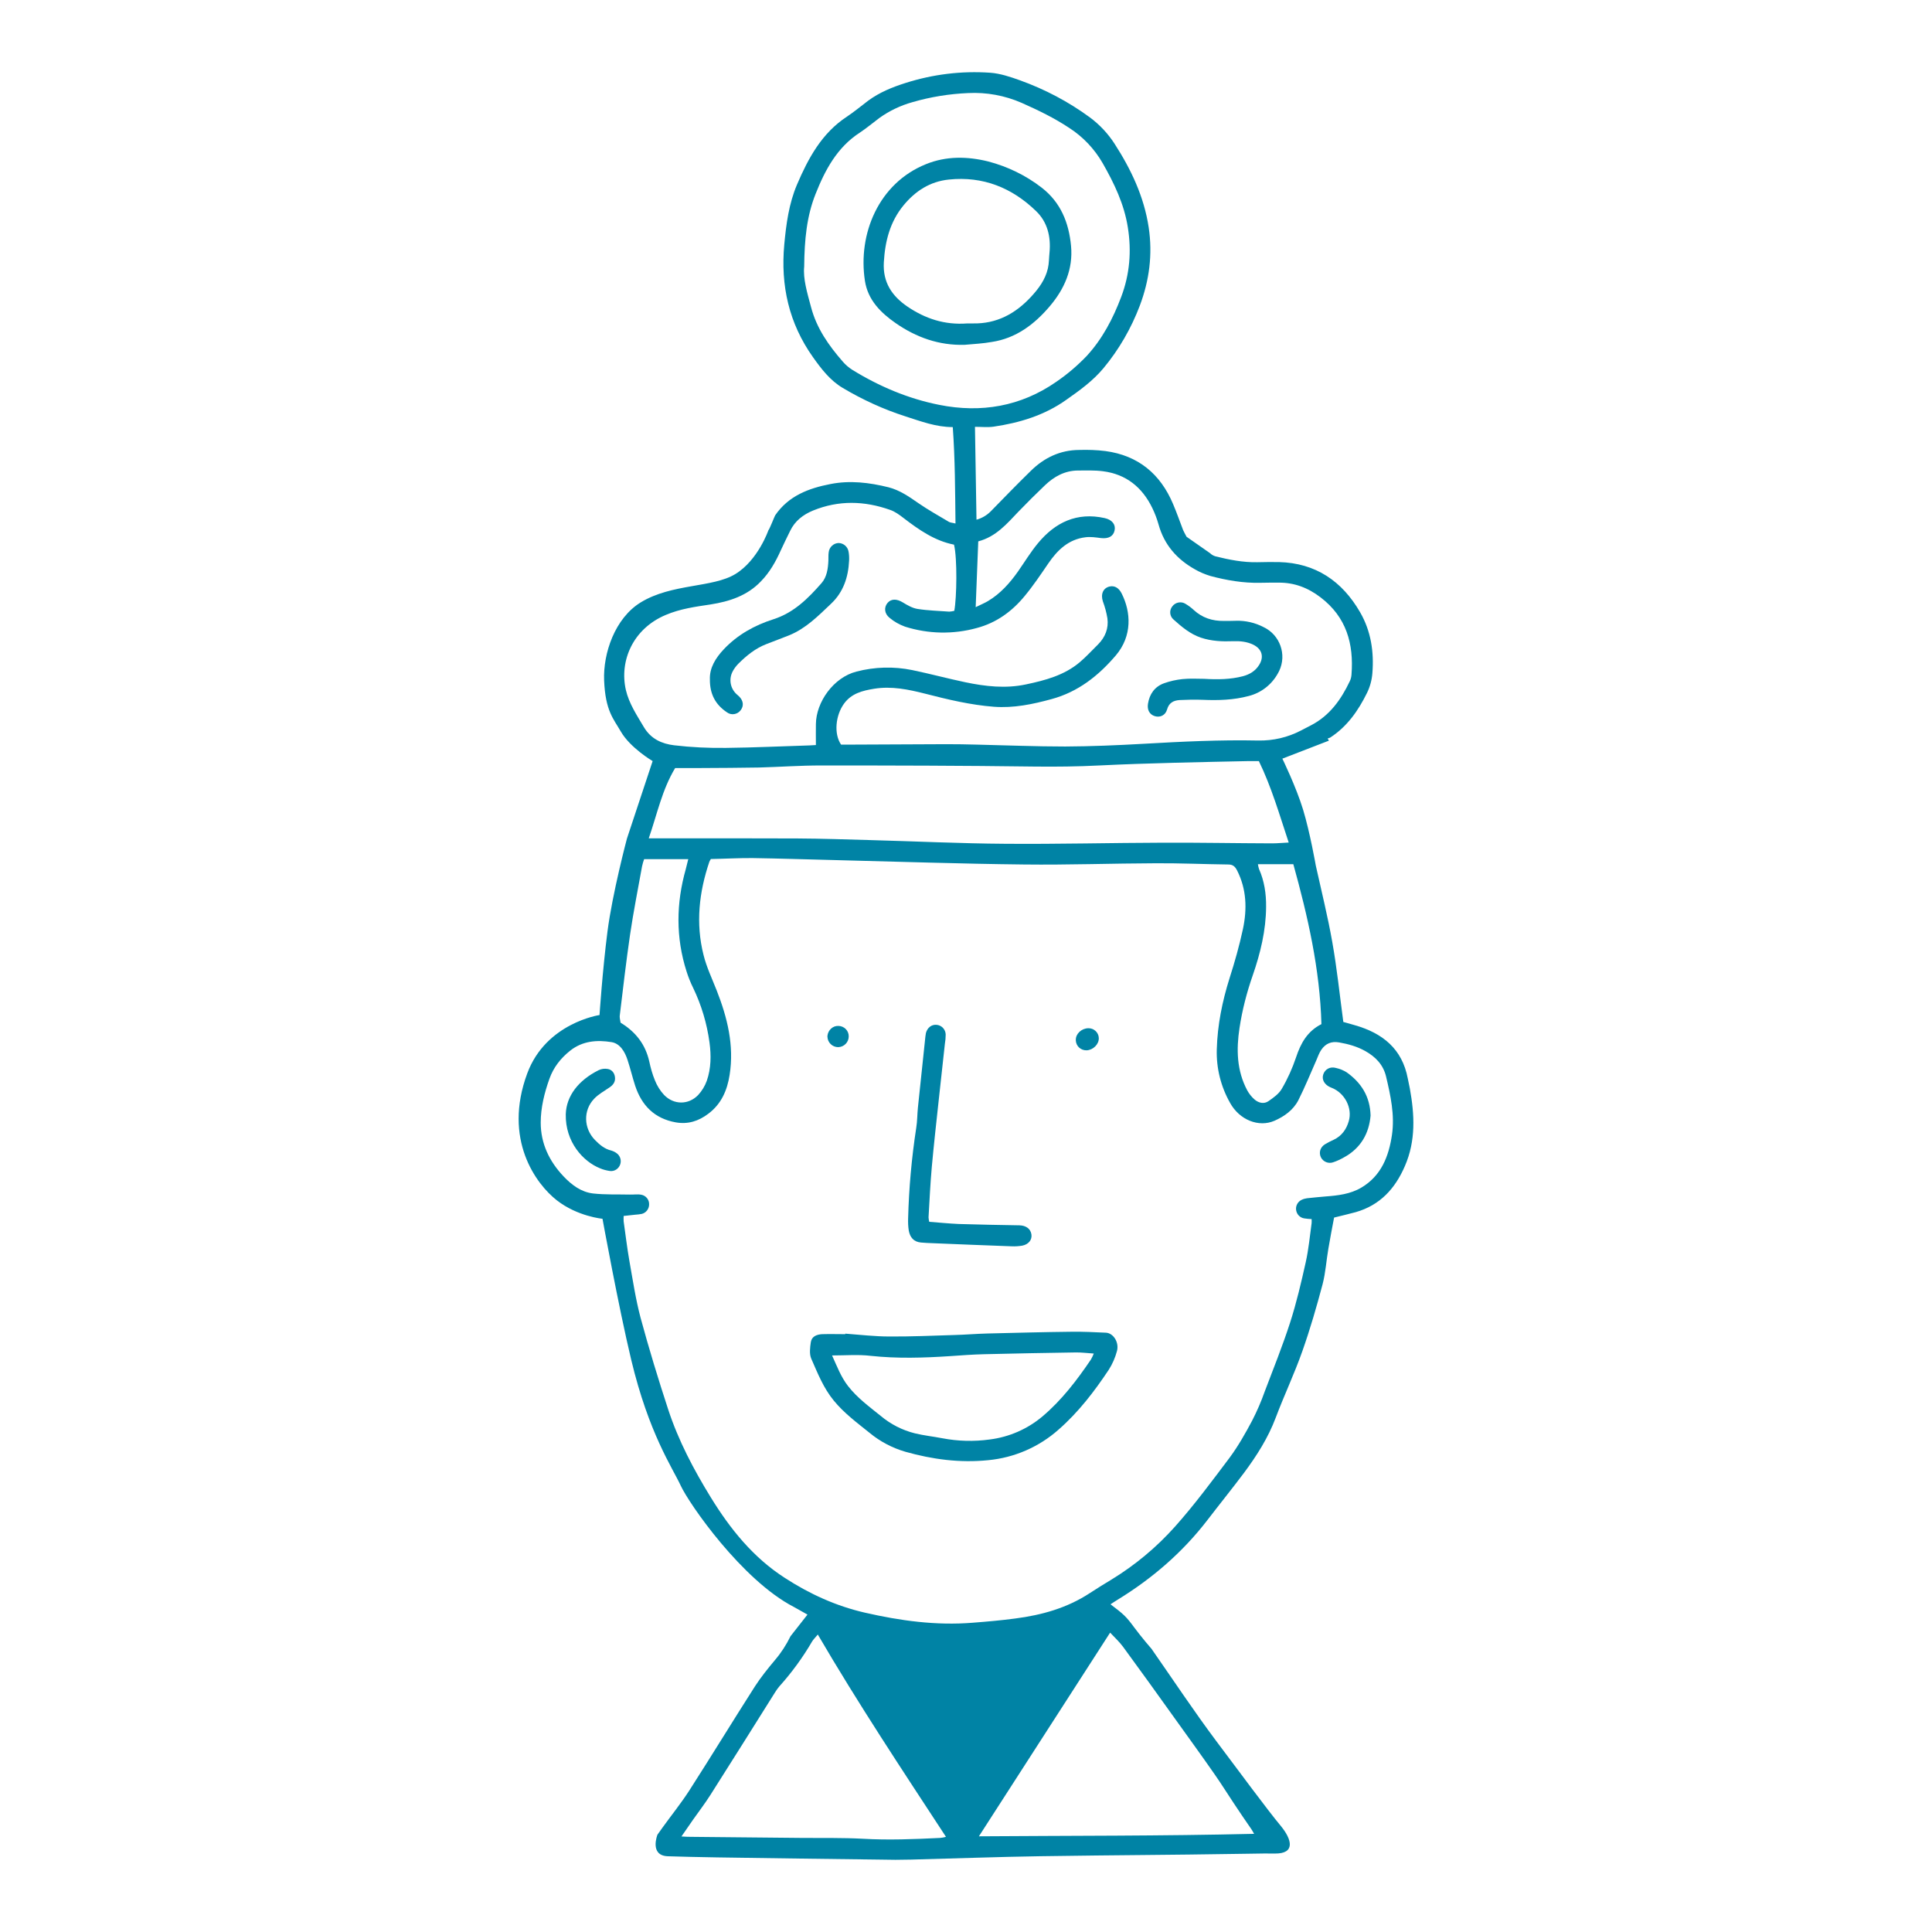 <?xml version="1.0" encoding="UTF-8"?>
<svg xmlns="http://www.w3.org/2000/svg" xmlns:xlink="http://www.w3.org/1999/xlink" version="1.1" x="0" y="0" width="700" height="700" viewBox="0, 0, 700, 700">
  <g id="Layer_1">
    <g>
      <path d="M400.645,482.859 C396.54,482.67 392.451,482.463 388.344,482.515 C378.133,482.62 367.974,482.912 357.745,483.152 C353.707,483.257 349.706,483.601 345.652,483.705 C337.853,483.945 330.058,484.291 322.261,484.239 C316.929,484.239 311.601,483.601 306.27,483.204 L306.27,483.394 C303.458,483.394 300.699,483.307 297.887,483.394 C296.006,483.497 294.126,484.136 293.781,486.259 C293.488,488.241 293.195,490.553 293.937,492.278 C296.248,497.522 298.318,502.853 302.078,507.441 C305.822,512.029 310.514,515.479 315.051,519.136 C318.861,522.293 323.296,524.621 328.04,526.002 C337.803,528.761 347.774,530.09 358.003,529.055 C367.473,528.176 376.46,524.276 383.567,517.946 C390.725,511.684 396.486,504.182 401.73,496.281 C403.06,494.21 404.043,491.932 404.681,489.57 C405.578,486.413 403.403,482.963 400.645,482.859 M395.261,492.588 C390.174,500.094 384.688,507.285 377.737,513.168 C372.303,517.757 365.645,520.671 358.589,521.551 C352.861,522.345 347.083,522.19 341.407,521.103 C338.097,520.465 334.75,520.119 331.49,519.326 C326.953,518.205 322.709,516.031 319.104,513.013 C314.964,509.667 310.669,506.544 307.304,502.251 C304.683,498.902 303.252,495.004 301.473,491.105 C306.32,491.105 310.962,490.708 315.445,491.245 C325.073,492.278 334.646,491.985 344.272,491.347 C348.375,491.053 352.464,490.759 356.571,490.656 C367.577,490.414 378.582,490.156 389.587,490.018 C391.709,489.965 393.83,490.26 396.296,490.414 C396.005,491.156 395.66,491.899 395.261,492.588" fill="#0083A5"></path>
      <path d="M333.654,450.187 C335.051,450.324 336.483,450.376 337.862,450.428 C347.489,450.825 357.062,451.221 366.688,451.566 C367.911,451.619 369.155,451.517 370.378,451.325 C372.657,450.876 374.036,449.204 373.692,447.167 C373.345,445.15 371.674,444.013 369.343,443.959 C362.048,443.821 354.734,443.718 347.435,443.476 C343.935,443.321 340.415,442.976 336.674,442.682 C336.516,442.147 336.483,441.544 336.43,441.061 C336.775,434.99 337.07,428.919 337.605,422.845 C338.345,414.755 339.243,406.647 340.123,398.557 C340.863,391.743 341.607,384.981 342.346,378.22 C342.536,377.081 342.641,375.959 342.641,374.821 C342.59,372.993 341.21,371.511 339.431,371.32 C337.605,371.113 336.035,372.25 335.481,374.27 C335.395,374.718 335.343,375.114 335.291,375.512 C334.394,384.101 333.463,392.64 332.585,401.231 C332.324,403.646 332.376,406.165 331.979,408.58 C330.306,419.481 329.323,430.436 329.031,441.441 C328.98,442.924 329.031,444.408 329.271,445.891 C329.72,448.307 331.05,449.945 333.654,450.187" fill="#0083A5"></path>
      <path d="M221.481,416.868 C219.015,416.282 217.236,414.745 215.547,413.021 C211.459,408.829 211.252,402.309 215.252,398.117 C216.788,396.478 218.857,395.357 220.738,394.063 C222.169,393.133 223.051,391.942 222.808,390.216 C222.603,388.681 221.671,387.561 220.188,387.302 C219.049,387.112 217.928,387.249 216.893,387.75 C209.579,391.408 205.18,397.083 204.99,403.741 C204.799,413.763 211.252,420.818 217.374,423.284 C218.514,423.785 219.703,424.078 220.928,424.267 C222.603,424.527 224.24,423.44 224.74,421.802 C225.223,420.284 224.638,418.593 223.256,417.713 C222.706,417.317 222.12,417.075 221.481,416.868" fill="#0083A5"></path>
      <path d="M487.945,388.54 C486.772,387.799 485.478,387.264 484.098,386.954 C481.925,386.314 480.01,387.401 479.406,389.386 C478.872,391.162 479.855,392.939 481.873,393.87 C482.13,393.974 482.322,394.06 482.563,394.165 C487.253,396.046 490.067,401.478 488.685,406.205 C487.859,409.119 486.167,411.535 483.303,412.914 C482.216,413.415 481.095,413.967 480.045,414.604 C478.318,415.691 477.785,417.608 478.577,419.297 C479.406,420.97 481.39,421.764 483.165,421.073 C484.495,420.625 485.737,420.021 486.962,419.332 C493.084,415.985 496.051,410.602 496.586,404.186 C496.398,397.182 493.135,392.248 487.945,388.54" fill="#0083A5"></path>
      <path d="M393.733,380.551 C396.046,380.447 398.166,378.378 398.116,376.152 L398.116,376.101 C398.065,374.082 396.338,372.496 394.321,372.547 C391.855,372.6 389.784,374.514 389.784,376.739 L389.784,376.946 C389.869,379.069 391.648,380.637 393.733,380.551" fill="#0083A5"></path>
      <path d="M303.696,379.403 C305.817,379.35 307.51,377.626 307.51,375.504 C307.544,373.433 305.871,371.761 303.801,371.709 C301.729,371.606 300.006,373.244 299.797,375.314 L299.797,375.608 C299.851,377.729 301.576,379.403 303.696,379.403" fill="#0083A5"></path>
      <path d="M418.402,259.474 C420.334,260.059 422.247,259.181 422.852,257.059 C423.542,254.591 425.214,253.798 427.389,253.643 C430.199,253.504 432.961,253.454 435.771,253.557 C441.414,253.798 446.933,253.643 452.419,252.177 C456.956,251.038 460.802,248.019 463.027,243.932 C463.164,243.638 463.321,243.379 463.476,243.085 C466.288,237.169 463.769,230.011 457.782,227.199 C454.729,225.612 451.28,224.818 447.83,224.921 C446.347,224.974 444.863,224.974 443.38,224.974 C439.24,225.025 435.583,223.835 432.528,221.024 C431.631,220.177 430.648,219.453 429.563,218.798 C427.975,217.763 425.8,218.212 424.714,219.746 C423.592,221.179 423.782,223.248 425.162,224.439 C428.129,227.095 431.182,229.717 435.132,231.045 C438.981,232.322 442.88,232.477 446.83,232.322 C449.348,232.236 451.761,232.477 454.04,233.563 C457.195,235.099 458.092,237.947 456.212,240.914 C454.834,243.138 452.764,244.362 450.297,245.018 C445.741,246.191 441.205,246.243 436.273,245.949 C433.858,245.949 431.132,245.76 428.372,246.052 C426.111,246.294 423.887,246.797 421.712,247.571 C418.35,248.813 416.487,251.469 415.935,254.989 C415.59,257.196 416.487,258.887 418.402,259.474" fill="#0083A5"></path>
      <path d="M263.384,258.084 C264.954,259.274 267.229,258.876 268.369,257.308 C269.543,255.773 269.353,253.943 267.869,252.408 C267.524,252.063 267.126,251.77 266.78,251.424 C264.557,249.304 264.023,245.992 265.454,243.284 C265.989,242.248 266.677,241.351 267.472,240.523 C270.44,237.556 273.698,234.899 277.683,233.364 C280.462,232.277 283.274,231.243 285.982,230.158 C292.002,227.689 296.453,223.152 301.041,218.805 C305.578,214.562 307.355,209.128 307.646,203.108 C307.697,202.021 307.646,200.934 307.458,199.9 C307.163,198.123 305.679,196.794 303.853,196.743 C301.972,196.794 300.437,198.278 300.245,200.141 C300.092,201.141 300.194,202.125 300.142,203.108 C300.006,206.023 299.608,209.024 297.676,211.25 C292.796,216.821 287.619,222.014 280.201,224.376 C273.389,226.551 267.229,229.966 262.246,235.244 C259.225,238.453 257.054,242.007 257.207,246.146 C257.155,251.529 259.277,255.324 263.332,258.049 z" fill="#0083A5"></path>
      <path d="M380.311,111.007 C385.643,104.747 388.85,97.534 388.058,89.099 C387.264,80.647 384.297,73.3 377.395,67.968 C371.67,63.535 365.044,60.326 358.041,58.497 C350.436,56.617 342.794,56.513 335.497,59.48 C318.316,66.397 310.76,84.803 313.381,101.779 C314.467,108.746 319.144,113.336 324.524,117.078 C331.976,122.254 340.275,125.22 349.556,124.928 C352.816,124.634 356.128,124.479 359.371,123.892 C368.117,122.564 374.775,117.526 380.311,111.007 M350.485,117.182 C342.207,117.82 335.186,115.406 328.821,111.11 C323.249,107.316 319.799,102.366 320.23,95.016 C320.679,87.375 322.454,80.404 327.338,74.437 C331.633,69.212 336.961,65.742 343.829,65.052 C356.163,63.778 366.685,68.019 375.414,76.507 C379.519,80.457 380.795,85.789 380.261,91.462 C380.052,93.395 380.105,95.412 379.657,97.292 C378.725,101.331 376.311,104.589 373.55,107.555 C367.873,113.68 361.061,117.371 352.469,117.182 z" fill="#0083A5"></path>
      <path d="M510.81,394.366 C510.552,393.176 510.31,391.987 510.067,390.761 C508.033,379.996 500.926,374.322 490.904,371.458 C489.438,371.01 487.954,370.63 486.71,370.27 C485.384,360.401 484.4,350.828 482.727,341.409 C481.089,332.077 478.777,322.847 476.74,313.619 C476.74,313.619 474.637,301.58 472.127,293.334 C469.617,285.088 464.625,274.871 464.625,274.871 L481.485,268.356 L481.037,267.562 C481.382,267.476 481.673,267.372 481.986,267.219 C488.142,263.215 492.144,257.453 495.301,251.036 C496.389,248.811 497.028,246.448 497.233,243.981 C497.872,236.185 496.732,228.631 492.782,221.815 C486.281,210.568 476.688,203.996 463.425,203.651 C460.801,203.599 458.144,203.651 455.524,203.702 C450.384,203.805 445.364,202.805 440.413,201.58 C439.686,201.373 438.981,200.977 438.446,200.443 L429.908,194.474 C429.408,193.491 428.977,192.801 428.664,192.058 C427.441,188.884 426.354,185.73 425.026,182.623 C420.438,171.72 412.382,165.011 400.497,163.424 C397.34,163.027 394.129,162.923 390.923,163.027 C384.107,163.078 378.331,165.839 373.5,170.582 C368.55,175.412 363.77,180.345 358.941,185.296 C357.508,186.728 355.733,187.764 353.801,188.299 L353.247,154.645 C355.576,154.645 357.854,154.886 359.977,154.592 C369.395,153.211 378.434,150.487 386.334,144.862 C391.163,141.465 395.942,138.048 399.807,133.409 C405.43,126.647 409.863,118.953 412.986,110.707 C416.435,101.531 417.659,92.147 416.192,82.384 C414.503,71.224 409.81,61.356 403.789,52.023 C401.428,48.383 398.427,45.176 394.908,42.553 C387.111,36.826 378.572,32.341 369.498,29.08 C366.047,27.839 362.391,26.614 358.786,26.355 C348.367,25.63 337.999,26.907 328.081,30.064 C323.249,31.599 318.661,33.462 314.557,36.481 C312.002,38.413 309.52,40.483 306.864,42.259 C297.738,48.229 292.838,57.353 288.749,66.928 C285.836,73.792 284.852,81.141 284.161,88.558 C282.783,103.463 285.836,117.125 294.564,129.423 C297.583,133.667 300.738,137.808 305.275,140.516 C312.487,144.812 320.144,148.33 328.131,150.882 C333.668,152.659 339.137,154.746 345.208,154.746 C346.054,166.443 346.054,177.93 346.192,189.678 C345.071,189.386 344.364,189.386 343.831,189.092 C340.122,186.867 336.273,184.744 332.72,182.279 C329.323,179.914 325.959,177.586 321.923,176.551 C314.954,174.826 307.951,173.98 300.895,175.378 C292.995,176.896 285.679,179.656 280.851,186.728 C280.745,186.814 278.712,191.991 278.418,192.095 C278.418,192.095 274.673,202.972 266.428,207.992 C258.183,213.012 243.444,211.371 232.178,218.239 C222.789,223.961 218.483,236.728 218.884,246.524 C219.334,257.566 222.299,260.458 224.907,265.001 C228.347,270.992 236.461,275.755 236.461,275.755 L227.15,303.839 C227.15,303.839 221.879,323.629 220.087,337.611 C218.293,351.594 217.219,367.766 217.219,367.766 C217.219,367.766 197.835,370.603 191.047,388.88 C182.155,412.818 194.228,429.028 201.757,434.903 C209.288,440.774 218.293,441.581 218.293,441.581 C218.293,441.581 224.107,473.484 228.691,492.644 C235.116,519.481 243.641,531.77 246.642,538.283 C249.645,544.798 268.81,572.491 287.611,582.219 L292.565,584.996 L286.422,592.827 C284.904,595.933 283.024,598.847 280.797,601.452 C278.227,604.523 275.674,607.682 273.502,611.044 C265.498,623.568 257.751,636.264 249.713,648.786 C246.746,653.375 243.244,657.724 240.037,662.173 C239.399,663.053 238.793,663.897 238.206,664.743 C238.206,664.743 235.172,672.37 242.045,672.56 C248.917,672.751 250.771,672.819 259.769,672.97 C279.419,673.283 299.117,673.523 318.747,673.764 C322.56,673.868 326.302,673.868 330.115,673.764 C345.708,673.368 361.305,672.781 376.951,672.54 C407.5,672.092 420.476,672.145 450.974,671.661 C451.094,671.661 455.507,671.594 458.086,671.555 C459.245,671.555 460.442,671.555 461.908,671.574 C469.259,671.661 468.324,666.675 463.882,661.356 C459.438,656.035 448.865,641.734 440.722,630.882 C432.666,620.117 425.214,608.871 417.227,597.416 C417.227,597.416 413.546,593.183 410.832,589.495 C408.059,585.726 407.105,584.845 402.358,581.27 C403.36,580.632 404.048,580.132 404.792,579.7 C417.471,571.939 428.528,562.417 437.602,550.582 C441.948,544.908 446.434,539.369 450.727,533.643 C455.334,527.433 459.475,520.965 462.232,513.616 C465.286,505.508 468.997,497.713 471.86,489.57 C474.67,481.617 477.035,473.475 479.206,465.281 C480.293,461.09 480.552,456.708 481.295,452.413 C481.934,448.601 482.674,444.806 483.365,441.149 C486.367,440.408 488.832,439.82 491.213,439.182 C499.995,436.665 505.48,430.696 509.032,422.45 C513.018,413.273 512.534,403.888 510.81,394.366 M478.777,371.062 C473.686,373.632 471.273,377.979 469.583,383.102 C468.253,387.053 466.53,390.9 464.408,394.505 C463.372,396.333 461.389,397.713 459.612,398.954 C457.991,400.094 456.059,399.645 454.591,398.403 C453.506,397.472 452.557,396.281 451.867,395.005 C448.07,387.846 447.917,380.205 449.105,372.408 C450.09,365.939 451.727,359.573 453.903,353.346 C456.661,345.393 458.679,337.114 458.73,328.575 C458.784,323.831 458.093,319.193 456.161,314.844 C455.973,314.309 455.869,313.723 455.764,313.119 L468.6,313.119 C473.824,331.974 478.223,351.034 478.777,371.062 M340.329,146.693 C329.064,144.466 318.508,139.981 308.744,133.961 C307.45,133.116 306.363,132.184 305.38,131.046 C300.257,125.18 295.858,118.953 293.84,111.208 C292.442,106.016 290.925,100.944 291.373,96.597 C291.459,86.816 292.305,78.278 295.513,70.239 C298.963,61.545 303.31,53.369 311.554,48.038 C314.022,46.399 316.28,44.485 318.661,42.708 C322.268,40.14 326.302,38.208 330.6,37.016 C337.17,35.101 343.934,34.014 350.748,33.72 C357.406,33.375 364.065,34.601 370.186,37.275 C376.155,39.93 381.987,42.744 387.404,46.348 C392.389,49.556 396.545,53.954 399.496,59.078 C403.703,66.444 407.31,73.948 408.637,82.384 C410.018,91.025 409.329,99.408 406.222,107.603 C403.255,115.451 399.41,122.801 393.733,128.975 C390.371,132.476 386.677,135.634 382.675,138.36 C369.843,147.278 355.422,149.709 340.329,146.693 M233.275,263.422 C230.703,259.075 227.893,254.884 226.753,249.95 C224.391,239.531 229.22,227.836 241.227,222.799 C246.454,220.573 251.922,219.832 257.46,219.003 C264.325,217.916 270.742,215.845 275.727,210.602 C278.884,207.36 281.056,203.496 282.869,199.459 C283.956,197.044 285.144,194.715 286.284,192.352 C288.009,188.747 290.977,186.469 294.564,184.987 C303.843,181.193 313.175,181.432 322.509,184.744 C324.232,185.332 325.873,186.522 327.338,187.662 C332.929,191.954 338.653,195.957 345.657,197.337 C346.884,202.323 346.641,216.623 345.762,221.314 C345.157,221.47 344.57,221.573 343.934,221.608 C340.085,221.314 336.221,221.228 332.428,220.625 C330.548,220.331 328.718,219.244 327.096,218.261 C324.924,216.933 322.906,216.882 321.576,218.45 C320.23,220.038 320.388,222.35 322.352,223.886 C323.993,225.264 325.873,226.301 327.891,227.042 C336.327,229.716 345.365,229.906 353.904,227.542 C361.011,225.661 366.685,221.522 371.275,215.932 C374.38,212.191 377.088,208.136 379.814,204.151 C383.159,199.254 387.161,195.406 393.285,194.663 C395.113,194.422 397.029,194.715 398.91,194.957 C401.633,195.266 403.412,194.319 403.843,192.145 C404.29,190.023 402.912,188.299 400.236,187.711 C390.179,185.486 382.332,189.246 376.054,196.837 C373.396,200.046 371.222,203.651 368.809,207.101 C365.841,211.292 362.443,215.104 357.993,217.761 C356.768,218.503 355.388,219.055 353.508,219.986 L354.439,196.147 C360.856,194.474 364.807,189.781 368.998,185.382 C372.153,182.123 375.31,178.966 378.622,175.81 C381.935,172.652 385.78,170.531 390.475,170.478 C393.528,170.478 396.596,170.341 399.6,170.737 C408.035,171.807 413.865,176.551 417.522,184.106 C418.454,186.038 419.194,188.005 419.78,190.075 C421.817,197.389 426.406,202.616 432.927,206.273 C434.702,207.307 436.566,208.084 438.548,208.687 C444.415,210.259 450.435,211.292 456.559,211.157 C458.784,211.103 461.008,211.103 463.216,211.103 C468.944,211.051 473.878,212.931 478.466,216.433 C487.851,223.592 490.523,233.268 489.677,244.361 C489.626,245.208 489.438,245.999 489.091,246.741 C485.918,253.451 481.777,259.283 475.017,262.784 C473.792,263.422 472.55,264.06 471.325,264.698 C466.58,267.165 461.303,268.407 455.92,268.303 C442,268.011 428.129,268.702 414.26,269.494 C404.824,270.028 395.408,270.426 385.938,270.476 C375.224,270.476 364.563,270.028 353.852,269.788 C350.194,269.683 346.502,269.632 342.795,269.632 C331.288,269.683 319.749,269.735 308.242,269.788 L304.74,269.788 C302.068,265.888 302.724,259.23 305.775,254.987 C308.485,251.228 312.487,250.242 316.677,249.553 C323.008,248.518 329.116,249.794 335.186,251.329 C343.434,253.451 351.626,255.418 360.114,256.073 C367.271,256.608 374.137,255.176 381.002,253.296 C390.612,250.691 397.978,244.86 404.29,237.461 C410.312,230.354 409.777,221.763 406.413,215.053 C405.378,212.983 403.843,212.137 402.117,212.483 C399.701,212.983 398.718,215.244 399.6,217.916 C400.341,219.882 400.893,221.952 401.238,224.04 C401.72,227.68 400.445,230.853 397.874,233.458 C395.648,235.632 393.528,237.996 391.163,239.979 C385.591,244.671 378.725,246.5 371.756,247.966 C364.358,249.553 357.009,248.707 349.745,247.189 C343.328,245.844 336.965,244.119 330.548,242.79 C323.838,241.411 316.938,241.601 310.311,243.325 C301.982,245.448 295.701,254.382 295.615,262.336 C295.563,264.75 295.615,267.219 295.615,269.943 C294.961,269.977 294.131,270.028 293.234,270.08 C283.177,270.373 273.155,270.874 263.133,270.977 C256.821,271.064 250.49,270.77 244.227,270.028 C239.828,269.494 235.845,267.768 233.275,263.422 M244.624,278.274 L254.044,278.274 C261.063,278.224 268.068,278.224 275.02,278.084 C282.472,277.878 289.941,277.343 297.428,277.343 C323.249,277.343 349.057,277.394 374.88,277.739 C382.675,277.825 390.475,277.739 398.27,277.343 C407.343,276.894 416.487,276.601 425.611,276.36 C434.548,276.101 443.484,275.963 452.471,275.755 L456.111,275.755 C460.697,285.191 463.563,295.161 466.926,305.27 C464.648,305.374 462.786,305.564 460.906,305.564 C447.831,305.529 434.736,305.27 421.661,305.322 C402.515,305.374 383.367,305.873 364.218,305.719 C348.022,305.616 331.841,304.823 315.642,304.391 C306.672,304.132 297.738,303.839 288.749,303.786 C272.312,303.7 255.873,303.753 239.451,303.753 L235.052,303.753 C238.105,294.955 239.882,286.123 244.624,278.274 M228.29,338.599 C229.514,330.3 231.151,322.106 232.635,313.86 C232.827,312.981 233.068,312.136 233.378,311.291 L249.369,311.291 C249.059,312.584 248.764,313.759 248.472,314.896 C244.971,327.281 244.813,339.685 248.764,352.018 C249.404,354.036 250.196,356.02 251.144,357.935 C254.146,364.161 256.129,370.82 257.063,377.687 C257.699,382.361 257.648,387.104 256.078,391.609 C255.389,393.522 254.303,395.299 252.923,396.781 C249.404,400.386 244.125,400.336 240.622,396.73 C239.19,395.195 238.054,393.383 237.277,391.399 C236.38,389.228 235.74,386.914 235.24,384.586 C233.862,378.462 230.412,373.926 224.84,370.527 C224.788,369.889 224.495,368.992 224.529,368.147 C225.718,358.281 226.858,348.413 228.29,338.599 M340.62,665.917 C331.288,666.365 321.923,666.761 312.539,666.209 C305.327,665.83 298.081,665.967 290.821,665.917 L250.109,665.519 C249.212,665.519 248.334,665.485 246.903,665.382 C248.472,663.053 249.852,661.189 251.179,659.208 C253.268,656.239 255.476,653.375 257.408,650.322 C265.255,637.989 273.002,625.605 280.797,613.2 C281.299,612.423 281.78,611.682 282.386,610.992 C286.871,606.007 290.873,600.522 294.269,594.691 C294.718,593.967 295.41,593.312 296.307,592.224 C310.952,617.306 326.856,641.248 342.742,665.519 C342.054,665.727 341.364,665.83 340.62,665.917 M406.914,596.677 C413.225,605.266 419.437,613.941 425.663,622.636 C430.494,629.397 435.393,636.108 440.12,642.922 C442.5,646.321 444.706,649.873 447.037,653.375 C449.105,656.549 451.281,659.657 453.402,662.76 C453.694,663.156 453.903,663.604 454.386,664.432 C420.92,665.228 387.766,665.088 354.679,665.329 L402.22,591.534 C403.789,593.225 405.532,594.794 406.914,596.677 M493.23,430.298 C489.229,432.661 484.744,433.161 480.207,433.507 C477.984,433.699 475.81,433.903 473.585,434.145 C472.946,434.248 472.309,434.387 471.703,434.68 C470.323,435.284 469.445,436.716 469.583,438.233 C469.736,439.872 470.929,441.202 472.55,441.441 C473.447,441.597 474.327,441.651 475.222,441.7 C475.256,442.183 475.256,442.684 475.222,443.185 C474.568,447.91 474.135,452.657 473.1,457.295 C471.463,464.643 469.736,472.044 467.427,479.202 C464.699,487.637 461.389,495.882 458.23,504.182 C456.956,507.786 455.42,511.338 453.642,514.789 C451.227,519.325 448.657,523.88 445.603,528.02 C439.186,536.558 432.823,545.151 425.714,553.136 C419.006,560.639 411.242,567.108 402.668,572.334 C400.048,573.922 397.477,575.491 394.908,577.182 C386.677,582.599 377.485,585.169 367.858,586.411 C362.734,587.101 357.544,587.549 352.42,587.946 C339.188,589.016 326.218,587.239 313.332,584.288 C302.862,581.873 293.34,577.527 284.352,571.699 C272.864,564.297 264.617,554.033 257.561,542.578 C251.336,532.452 245.816,521.999 242.105,510.7 C238.502,499.696 235.102,488.586 232.085,477.426 C230.307,470.715 229.271,463.764 228.047,456.897 C227.201,452.102 226.651,447.324 225.961,442.528 C225.927,441.89 225.927,441.202 225.961,440.562 L230.117,440.114 C230.912,440.062 231.738,439.976 232.534,439.82 C234.103,439.424 235.188,437.992 235.188,436.371 C235.24,434.645 234.017,433.161 232.324,432.869 C230.998,432.61 229.566,432.869 228.185,432.816 C223.753,432.713 219.249,432.903 214.904,432.42 C210.572,431.919 207.157,429.35 204.207,426.244 C199.017,420.776 195.912,414.307 195.912,406.752 C195.912,401.319 197.238,395.988 199.068,390.864 C200.552,386.707 203.12,383.448 206.57,380.687 C211.107,377.082 216.387,376.739 221.578,377.582 C224.631,378.082 226.41,381.033 227.393,384.105 C228.393,387.156 229.133,390.261 230.117,393.332 C232.482,400.525 237.12,405.269 244.813,406.649 C249.264,407.443 253.111,406.2 256.614,403.544 C261.307,400.042 263.48,395.11 264.358,389.433 C266.048,378.773 263.532,368.699 259.683,358.883 C257.994,354.588 255.977,350.38 254.889,345.945 C252.026,334.544 253.268,323.296 257.011,312.239 C257.164,311.894 257.356,311.549 257.561,311.239 C262.583,311.153 267.67,310.86 272.605,310.893 C282.729,311.049 292.838,311.394 302.965,311.636 C325.614,312.187 348.313,312.981 371.032,313.222 C386.973,313.412 402.963,312.826 418.902,312.774 C427.631,312.724 436.325,313.119 445.054,313.222 C446.744,313.222 447.52,314.016 448.227,315.395 C451.675,322.209 451.867,329.369 450.349,336.562 C449.056,342.582 447.382,348.516 445.502,354.381 C442.845,362.816 441.103,371.408 440.862,380.239 C440.67,387.053 442.345,393.728 445.707,399.645 C449.105,405.768 456.059,408.58 461.784,406.062 C465.391,404.475 468.6,402.165 470.428,398.61 C472.789,393.917 474.775,389.036 476.896,384.241 C477.483,382.913 477.932,381.481 478.777,380.291 C480.293,378.117 482.364,377.188 485.192,377.687 C488.54,378.272 491.747,379.169 494.714,380.843 C498.373,382.913 501.131,385.724 502.166,389.917 C503.841,396.937 505.376,403.992 504.341,411.151 C503.201,418.895 500.495,426.003 493.23,430.298" fill="#0083A5"></path>
    </g>
  </g>
</svg>
